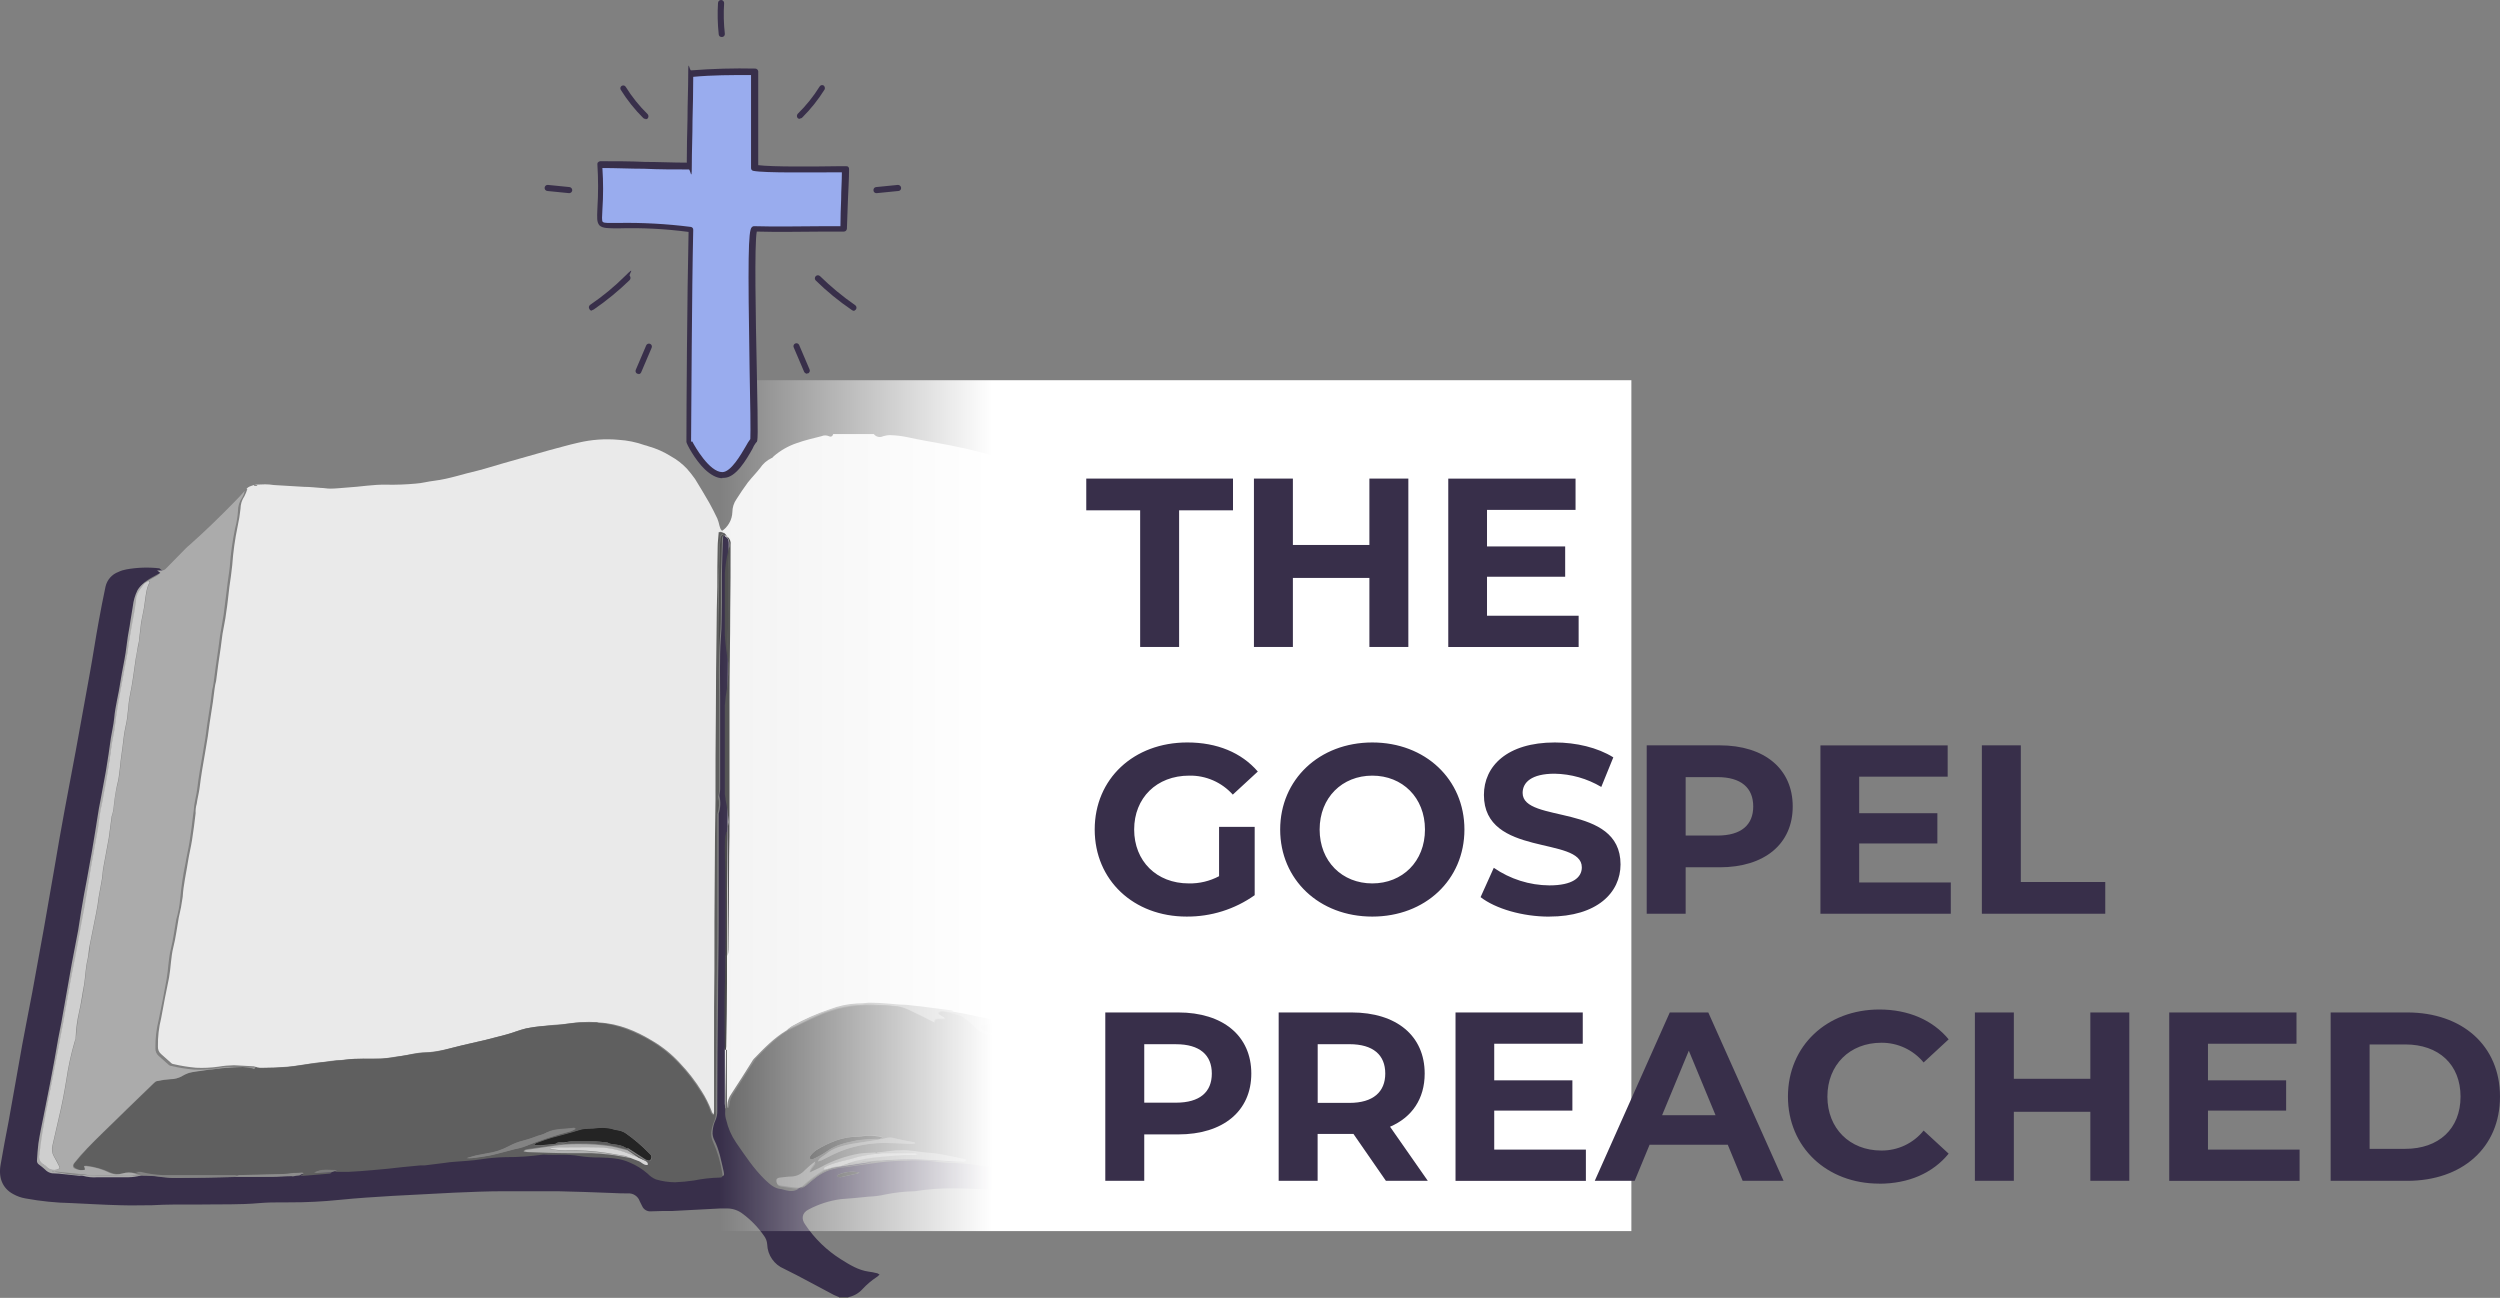 <?xml version="1.0" encoding="UTF-8"?><svg id="Layer_2" xmlns="http://www.w3.org/2000/svg" xmlns:xlink="http://www.w3.org/1999/xlink" viewBox="0 0 696.33 361.5"><rect x="0" y="0" width="696.33" height="361.5" fill="#808080" stroke="none"/><defs><style>.cls-1{fill:#5f5f5f;}.cls-2{fill:#585858;}.cls-3{fill:#7c7c7c;}.cls-4{fill:#7b7b7b;}.cls-5{fill:#838383;}.cls-6{fill:#505050;}.cls-7{fill:#7e7e7e;}.cls-8{fill:#382f4a;}.cls-9{fill:#5b5b5b;}.cls-10{fill:#9b9b9b;}.cls-11{fill:#8d8d8d;}.cls-12{fill:#d5d5d5;}.cls-13{fill:#8e8e8e;}.cls-14{fill:#929292;}.cls-15{fill:#bdbdbd;}.cls-16{fill:#909090;}.cls-17{fill:#b0b0b0;}.cls-18{fill:#373737;}.cls-19{fill:#555;}.cls-20{fill:#99acee;}.cls-21{fill:#999;}.cls-22{fill:#d6d6d6;}.cls-23{fill:#464646;}.cls-24{fill:#cfcfcf;}.cls-25{fill:#ccc;}.cls-26{fill:#ababab;}.cls-27{fill:#4b4b4b;}.cls-28{fill:#3d3d3d;}.cls-29{fill:#eaeaea;}.cls-30{fill:#242424;}.cls-31{fill:url(#linear-gradient);}.cls-32{fill:#676767;}.cls-33{fill:#5c5c5c;}.cls-34{fill:#f3f3f3;}.cls-35{fill:#a2a2a2;}</style><linearGradient id="linear-gradient" x1="164.35" y1="363.5" x2="165.35" y2="363.5" gradientTransform="translate(-41577.82 86373.26) scale(254.2 -237)" gradientUnits="userSpaceOnUse"><stop offset="0" stop-color="#fff" stop-opacity="0"/><stop offset=".3" stop-color="#fff"/><stop offset="1" stop-color="#fff"/></linearGradient></defs><g id="Layer_1-2"><path class="cls-8" d="M391.99,310.4c-.7-3.4-1.5-6.8-2.2-10.2-.5-2.6-.9-5.3-1.4-7.9l-1.5-7.8c-.4-2.1-.7-4.2-1.1-6.3-.2-1.3-.5-2.5-.7-3.8-.4-2.3-.8-4.6-1.3-6.9-.5-2.5-1-5.1-1.5-7.6-.4-2.3-.7-4.6-1.1-6.9-.4-2.2-.8-4.4-1.1-6.6-.4-2.4-.8-4.7-1.2-7.1-.5-2.9-1-5.9-1.5-8.8-.3-1.6-.5-3.2-.8-4.8-.5-3.2-1-6.4-1.6-9.6-.3-1.7-.5-3.4-.8-5.2-.3-2.2-.7-4.4-1-6.6l-.9-5.1c-.3-2-.6-3.9-.9-5.9-.3-1.9-.5-3.8-.8-5.7-.1-1-.3-1.9-.4-2.9v-1.3l-.6-4.2c-.5-3.4-.8-6.7-2-10-.4-1.3-1.35-2.36-2.6-2.9-1.49-.81-2.81-1.9-3.9-3.2-.12-.19-.22-.39-.3-.6h0c1.7,0,3.4-.2,5.1-.3h2.2c.88.14,1.75.34,2.6.6,2.9.7,4.5,2.6,5.3,5.4.18.52.31,1.06.4,1.6,1.5,8.1,3.1,16.1,4.6,24.2,1.8,9.6,3.6,19.3,5.4,28.9,1.6,8.6,3.2,17.3,4.8,25.9,1.6,8.7,3.2,17.3,4.8,26,1.9,10.2,3.8,20.5,5.7,30.7.8,4.3,1.7,8.6,2.6,12.8.5,2.2.9,4.4,1.4,6.7.02.54.09,1.07.2,1.6v4.6c-.2.2-.4.3-.5.5-.34.73-.74,1.44-1.2,2.1-1.53,1.95-3.63,3.38-6,4.1-2.8.76-5.71,1.04-8.6.8-2.3,0-4.5-.1-6.8-.1s-5.6.2-8.3.2c-3.9,0-7.9-.2-11.8-.3-5.4-.1-10.8-.3-16.2-.5h-9.5c-2.53.13-5.06-.14-7.5-.8-.42-.12-.86-.19-1.3-.2-2.9,0-5.7-.1-8.6-.2-.48.04-.95-.03-1.4-.2-1.2-.37-2.45-.54-3.7-.5-1.71-.04-3.42-.2-5.1-.5-3.2-.4-6.3-1-9.5-1.4-5-.6-10-1.1-15-1.8-6.36-.91-12.78-1.38-19.2-1.4-3.65-.05-7.3.22-10.9.8-2.75.05-5.5.35-8.2.9-1.51.35-3.05.55-4.6.6-2.6.3-5.2.5-7.8.7-3.15.42-6.2,1.4-9,2.9-1.8.9-2.1,2.6-.9,4.2,2.61,3.91,6.02,7.21,10,9.7,2.4,1.5,4.8,3,7.7,3.4.71.08,1.41.22,2.1.4.3,0,.5.2.9.4-.24.26-.51.5-.8.7-1.47.97-2.81,2.11-4,3.4-1.04,1.13-2.4,1.9-3.9,2.2h-2.6c-.5-.2-.9-.4-1.4-.6-4.6-2.4-9.2-5-13.9-7.3-2.77-1.15-4.6-3.81-4.7-6.8-.06-.87-.37-1.71-.9-2.4-1.62-2.34-3.62-4.4-5.9-6.1-1.18-.92-2.61-1.44-4.1-1.5h-2.2c-4.4.2-8.9.5-13.3.7-2,0-4,0-6,.1-1.01.08-1.97-.48-2.4-1.4-.2-.5-.5-.9-.7-1.4-.47-1.4-1.83-2.3-3.3-2.2-1.4,0-2.7,0-4.1-.1-5.2-.2-10.4-.4-15.5-.5h-14.8c-4.7,0-9.3.2-14,.4-5.7.3-11.5.6-17.2.9-4.9.3-9.8.6-14.7,1.1-4.68.48-9.39.72-14.1.7-4.7,0-5.5,0-8.2.2-5.5.5-11,.3-16.6.4h-6.9c-2.2,0-4.4.1-6.5.2-2.9,0-5.8.1-8.7,0-4.6-.1-9.1-.4-13.7-.6-4.3-.08-8.58-.52-12.8-1.3-1.19-.2-2.34-.61-3.4-1.2-3-1.6-4.2-4.6-3.5-8.3.7-4,1.4-7.9,2.2-11.9,1.3-7.1,2.5-14.2,3.8-21.4.9-4.9,1.9-9.8,2.8-14.6,1.1-5.9,2.1-11.7,3.2-17.6,1-5.7,2-11.5,3-17.2.9-5.3,1.8-10.6,2.8-15.9,1-5.5,2.1-11,3.1-16.5,1.3-7.2,2.6-14.3,3.9-21.5.9-4.9,1.6-9.7,2.5-14.6.6-3.2,1.2-6.5,1.9-9.7.43-1.89,1.78-3.43,3.6-4.1.7-.34,1.44-.57,2.2-.7,3.04-.55,6.14-.65,9.2-.3.29.25.59.48.9.7-.27.26-.58.5-.9.7-1.2.7-2.5,1.3-3.6,2.1-.78.51-1.43,1.2-1.9,2-.69,1.41-1.13,2.94-1.3,4.5-.2,1.4-.5,2.9-.7,4.3-.3,1.6-.6,3.3-.8,4.9-.2,1.2-.3,2.5-.5,3.7-.5,2.6-1.1,5.2-1.4,7.8-.5,3.5-1.5,7-1.8,10.6-.15,1.79-.45,3.56-.9,5.3-.5,3.1-.9,6.2-1.4,9.3l-1.5,8.1c-.3,1.5-.5,3-.8,4.5-.2,1.5-.5,2.9-.7,4.4l-.9,5.4c-.5,2.6-.9,5.2-1.4,7.8-.5,3-1.1,5.9-1.6,8.9-.3,1.7-.5,3.4-.8,5-.6,3.1-1.2,6.3-1.8,9.4-.7,4-1.4,7.9-2.1,11.9-.6,3-1.2,6-1.7,9.1-.8,4-1.5,8.1-2.2,12.1-.6,3-1.2,6-1.8,9.1-.5,2.6-1.1,5.3-1.5,7.9-.2,1.6-.3,3.2-.4,4.8-.01.45.22.87.6,1.1.58.38,1.11.81,1.6,1.3.52.59,1.23.98,2,1.1.38.18.79.31,1.2.4,2.2.3,4.3.9,6.6.7h.8c1,.1,2,.3,3,.3h4.2c2.7,0,5.5-.1,8.2-.1,1.5-.01,3,.05,4.5.2,1.7.1,3.4.5,5.1.5,6,0,12-.1,18.1-.3,4.8,0,9.6-.2,14.3-.3.31-.02.61-.09.9-.2.67-.05,1.34-.15,2-.3h1l7.2-.6c.21-.02.42-.09.6-.2.2,0,.5-.2.7-.2h4c2.3-.1,4.6-.3,6.9-.5,2.6-.2,5.2-.5,7.9-.8,1.7-.2,3.5-.3,5.2-.5h1.2c1.9-.2,3.7-.4,5.6-.7.8-.1,1.7-.2,2.6-.3,2.51-.03,5.02-.27,7.5-.7,2.28-.35,4.59-.55,6.9-.6,3.44-.03,6.88-.27,10.3-.7h.6c3.2.1,6.4-.2,9.6.4,1.96.24,3.93.37,5.9.4,2.8.1,5.5.2,8.1,1.4,1.81.78,3.5,1.82,5,3.1.63.71,1.42,1.26,2.3,1.6,1.74.42,3.51.69,5.3.8,1.78.04,3.56-.13,5.3-.5,2.31-.47,4.65-.74,7-.8,1,0,1.1-.2.9-1.2-.7-3-1.2-6-2.6-8.8-.41-.76-.59-1.64-.5-2.5.08-1.07.35-2.12.8-3.1.36-.82.53-1.71.5-2.6v-2.3c0-9.1.1-18.2.2-27.4,0-7.7.2-15.3.2-23v-30.1c.51-1.58.58-3.28.2-4.9h0c0-.6.2-1.3.2-1.9v-24.8c0-5.8-.2-11.5.2-17.3.3-3.3.2-6.6.3-9.9v-7.7c0-3.3.2-6.7.3-10,0-.6,0-1.1.8-1.4.21.26.44.49.7.7.8.8.5,1.8.5,2.7-.18.55-.31,1.12-.4,1.7-.41,1.84-.68,3.72-.8,5.6-.1,5.7,0,11.4,0,17.2s.2,2.8.4,4.2c.1,1.1.4,2.3.6,3.4v3.2c0,1.3-.2,2.6-.3,3.9-.3,1.55-.5,3.12-.6,4.7v24.5c-.03.61.03,1.22.2,1.8.3,2.1,1,4.1.8,6.2-.01.87-.08,1.74-.2,2.6v.2c-.28,1.45-.41,2.92-.4,4.4,0,4.4.2,8.7.2,13.1,0,8.6.1,17.1-.2,25.7-.2,5.8,0,11.6,0,17.5s-.2,11.5-.2,17.3.2,1.5.3,2.3c.5,2.22,1.42,4.32,2.7,6.2,2.3,3.76,5.01,7.25,8.1,10.4,1.3,1.2,2.6,2.4,4.4,2.6h.1c1.6.4,3.1,1,4.7,0,.2-.1.5,0,.8-.2.32-.09.62-.23.9-.4,1.13-1.05,2.33-2.02,3.6-2.9,1.06-.79,2.24-1.4,3.5-1.8,1.41-.37,2.85-.64,4.3-.8,3.1-.5,6.2-1,9.4-1.3,2.45-.32,4.93-.48,7.4-.5,2.63-.13,5.28-.07,7.9.2,1.8.3,3.6.2,5.4.4,2.1.2,4.2.2,6.4.6,2.4.4,4.9.5,7.3,1,2.8.6,5.6.9,8.3,1.3,3,.5,5.9,1,8.8,1.5,1.5.3,3,.6,4.5.8,2,.2,4,.3,6,.3,1.79.06,3.57.32,5.3.8,1,.2,2.1.4,3.1.5h1.1c1.9.2,3.8.5,5.7.6,1.54-.02,3.08.12,4.6.4,1.89.43,3.87.18,5.6-.7,1.25-.58,2.63-.82,4-.7h6.3c1.57-.04,3.13.24,4.6.8,1.23.51,2.58.68,3.9.5,1.54-.25,3.11-.15,4.6.3,1.14.36,2.31.63,3.5.8,3.9.2,7.9.2,11.8.3h3.6c4.1,0,8.2-.2,12.3-.3,1.18-.06,2.35-.23,3.5-.5.21-.02.42-.09.6-.2,1-.6,1.9-1.3,2.9-1.9.39-.28.61-.73.6-1.2.3-2.9.2-5.83-.3-8.7-.5-2.9-1-5.7-1.6-8.6-.08-.43-.25-.84-.5-1.2h0l-.5.4h0ZM233.09,327.4c.32.44.9.61,1.4.4,1.4-.3,2.7-.6,4.1-.9.29-.04.56-.14.8-.3-2.13-.48-4.36-.2-6.3.8Z"/><path class="cls-34" d="M232.59,120.9h10.8c.61.8,1.7,1.05,2.6.6.65-.2,1.32-.31,2-.3,1.65.05,3.29.25,4.9.6,3.1.7,6.3,1.2,9.4,1.8,1.8.3,3.6.7,5.4,1.1.51.05,1.01.15,1.5.3,2.7.7,5.4,1.3,8.1,2,2.5.6,4.9,1.2,7.3,1.8,1.2.3,2.3.6,3.5.8,1.1.2,2.1.4,3.2.5,1.25.23,2.52.37,3.8.4,1.3,0,1.1.2,1.4.7.66-.17,1.33-.31,2-.4,1.7.1,3.5.4,5.2.6.4,0,.9.1,1.3.1,3.32.14,6.62.47,9.9,1,.83.15,1.66.25,2.5.3.7.1,1.3.3,2.2.5,1.08-.42,2.27-.49,3.4-.2,1.69.25,3.41.25,5.1,0,.4-.02.81.02,1.2.1-.2,0-.5.2-.7.2.77.29,1.58.49,2.4.6.1,0,.2-.2.4-.3.6.3,1.2.7,1.8,1,.2.8.6,1.4,1.5,1.3.4.3.7.6,1.1.9l3.3,3.6c2.3,2.4,4.7,4.8,7,7.3,1.6,1.7,3.2,3.5,4.8,5.3.5.6,1.1,1.2,1.6,1.8,1.1,1.2,2.3,2.4,3.4,3.6,1.21,1.54,2.75,2.81,4.5,3.7v.2h0c-.34.02-.67-.02-1-.1,1.1,1.84,2.74,3.31,4.7,4.2,1.4.7,2.7,1.5,3,3.2,0,.5.5,1,.6,1.5l1.8,11.4c.1.7.4,1.3.5,1.9.1,1,.3,1.9.4,2.9.3,1.9.5,3.8.8,5.7.3,2,.6,3.9.9,5.9l.9,5.1c.4,2.2.7,4.4,1,6.6.3,1.7.5,3.4.8,5.2.5,3.2,1,6.4,1.6,9.6.3,1.6.5,3.2.8,4.8.5,2.9,1,5.9,1.5,8.8.4,2.4.8,4.7,1.2,7.1.4,2.2.8,4.4,1.1,6.6.4,2.3.7,4.6,1.1,6.9.5,2.5,1,5.1,1.5,7.6.4,2.3.8,4.6,1.3,6.9.2,1.3.5,2.5.7,3.8.4,2.1.7,4.2,1.1,6.3l1.5,7.8c.5,2.6.9,5.3,1.4,7.9.7,3.4,1.5,6.8,2.2,10.2v.5c.7,3.9,1.4,7.7,2,11.6.1,1.36.1,2.74,0,4.1,0,1.4-.2.4-.2.6.04.8-.45,1.53-1.2,1.8-.62.37-1.22.77-1.8,1.2-.36.37-.9.52-1.4.4-1.2-.2-2.4-.4-3.6-.7-.51-.1-.98-.3-1.4-.6-.8-.7-1.4-1.5-2.1-2.2l-4.5-4.8c-.42-1.09-1.11-2.05-2-2.8-2.4-2.6-4.9-5.1-7.3-7.6-1.3-1.3-2.4-2.7-3.7-4.1-1.5-1.7-3-3.3-4.4-5-.6-.6-1.1-1.3-1.7-1.9l-1.8-1.8c-1.3-1.6-2.6-3.3-3.9-4.9-.4-.45-.87-.82-1.4-1.1-2.81-.92-5.74-1.39-8.7-1.4-3,0-3.7.2-5.5.3h-4.9c-.77.03-1.55-.03-2.3-.2-2.72-.62-5.51-.89-8.3-.8h-4.9c-1.7,0-3.3-.2-5-.3-.91,0-1.81-.1-2.7-.3-2.8-.7-5.6-.5-8.4-.9-.94-.08-1.87-.22-2.8-.4-2.1-.5-4.2-1.1-6.3-1.6s-4.3-.7-6.4-1.1c-2.4-.5-4.8-1.1-7.2-1.6-3-.7-6.1-1.3-9.1-2-1.2-.3-2.5-.5-3.8-.7-.2,0-.4-.2-.6-.2-2.1-.3-4.1-.6-6.2-.8-1.4-.2-2.9-.4-4.3-.5-1.3-.1-2.6-.2-3.8-.3-2.6-.2-5.2-.4-7.8-.5-1.4,0-2.7.2-4.1.2-2.57.13-5.1.67-7.5,1.6-3.6,1.22-7.08,2.76-10.4,4.6-.45.31-.89.64-1.3,1-3.5,2.1-6.3,5-9.1,7.9-.2.21-.37.44-.5.7-1.9,3-3.8,6.1-5.8,9.1-.66.91-1.04,1.98-1.1,3.1,0,1.2-.2.6-.3.9h-.3c0-.4-.1-.9-.1-1.3v-14.9c0-.6.1-1.2.1-1.8,0-5.6.1-11.1.2-16.7v-7.7c0-.6.2-1.2.2-1.8,0-8.7.1-17.5.2-26.2,0-3.6.1-7.3.1-10.9v-32c0-8.4.1-16.9.2-25.3,0-6.2,0-12.3.1-18.5,0-.9,0-1.6-.9-2.1-.2-.24-.37-.51-.5-.8v-.2c-.26-.15-.52-.29-.8-.4,1.93-1.18,3.13-3.24,3.2-5.5.01-1.25.39-2.47,1.1-3.5,1-1.6,2.1-3.2,3.2-4.7,1.1-1.4,2.3-2.6,3.4-4,.79-1.21,1.9-2.18,3.2-2.8.2,0,.4-.3.6-.5,1.9-1.65,4.11-2.9,6.5-3.7,2.2-.8,4.5-1.3,6.8-1.9.67-.3,1.43-.3,2.1,0,.6.3,1,0,1.2-.6h.5Z"/><path class="cls-29" d="M68.59,136.3c.5-.8,1.3-.9,2.1-1.2.19.28.57.35.84.16.06-.04.12-.1.16-.16-.27.02-.54-.02-.8-.1,1,0,2-.1,3-.1.8,0,1.61.08,2.4.2,2.8.2,5.6.3,8.4.5,1.6,0,3.2.2,4.7.3.8,0,1.7.2,2.6.2,1.5,0,3.1-.2,4.6-.3,3.7-.2,7.4-.9,11.1-.8,2.7.05,5.41-.05,8.1-.3,1.7-.1,3.4-.6,5.2-.8,4.1-.5,8-1.9,12-2.8,2.4-.6,4.8-1.4,7.3-2.1,4.2-1.2,8.5-2.4,12.7-3.6,2.7-.7,5.4-1.5,8.1-2.1,3.67-.87,7.45-1.14,11.2-.8,2.49.15,4.95.66,7.3,1.5.34.07.68.17,1,.3,2.22.62,4.35,1.57,6.3,2.8,1.63.9,3.11,2.05,4.4,3.4.82.92,1.59,1.89,2.3,2.9,1.4,2.2,2.7,4.5,4,6.7.8,1.4,1.5,2.9,2.2,4.3.26.65.46,1.32.6,2,.2.6.3,1.3,1,1.6.26.15.52.29.8.4-.57-.06-1.14-.16-1.7-.3l-.3,4.2c0,3.7,0,7.4-.1,11.1,0,4.1-.1,8.1-.2,12.2,0,7.8-.1,15.5-.2,23.2,0,8.1,0,16.1-.1,24.1,0,6.6-.1,13.1-.2,19.6,0,9.2,0,18.4-.1,27.6,0,6.8-.1,13.6-.1,20.4v19c.01.34-.02.67-.1,1-.46-.2-.79-.61-.9-1.1-.72-1.89-1.62-3.69-2.7-5.4-1.78-2.87-3.86-5.56-6.2-8-2.16-2.35-4.66-4.37-7.4-6-4.6-2.8-9.5-4.9-15-5.2-.21.02-.41-.02-.6-.1-1.5-.1-3-.1-4.5,0-1.8.1-3.5.4-5.3.6-1.6.1-3.1.2-4.7.4-1.7.2-3.4.4-5.1.7-1.9.4-3.7,1.2-5.5,1.7-1.9.5-3.9,1-5.8,1.5-2.2.5-4.3,1-6.5,1.5-3.4.8-6.8,1.9-10.4,2-2.3,0-4.5.7-6.7,1-1.8.2-3.5.6-5.3.7-3.4.2-6.8-.1-10.1.3-.8.12-1.6.18-2.4.2-1.3.1-2.7.3-4.1.5-1.1.1-2.1.2-3.2.4-2.2.3-4.3.7-6.4.9-2.4.2-4.9.3-7.3.3s-1-.1-1.5-.2c-.3,0-.6-.2-.8-.2-1.8-.1-3.7-.2-5.5-.3-1.44.03-2.88.16-4.3.4-2.09.3-4.2.4-6.3.3-2.09-.19-4.16-.52-6.2-1-.31-.03-.59-.17-.8-.4l-2.7-2.4c-.62-.52-.95-1.3-.9-2.1-.05-2.66.25-5.32.9-7.9.7-3.8,1.4-7.6,2.2-11.3.5-2.8.5-5.7,1.2-8.5.7-2.7,1-5.5,1.5-8.2.47-1.91.84-3.85,1.1-5.8.2-3.4,1-6.7,1.5-10,.3-1.9.8-3.9,1.1-5.8.4-2.5.7-5,1-7.5-.05-.88.05-1.76.3-2.6.2-1.5.6-2.9.8-4.4.4-3.4,1-6.8,1.6-10.2.2-1.4.5-2.8.7-4.2.2-1.2.3-2.5.5-3.7.3-1.9.6-3.9.9-5.8.2-1.3.3-2.6.5-3.9.09-.68.22-1.34.4-2,.2-1.5.4-3.1.6-4.6.2-1.6.5-3.2.7-4.8.2-1.3.3-2.6.5-3.8.3-1.9.8-3.9,1-5.8.4-2.4.6-4.8.9-7.2.3-2,.6-4.1.8-6.1.25-3.63.76-7.24,1.5-10.8.36-1.62.63-3.25.8-4.9.01-1.25.39-2.47,1.1-3.5.33-.64.59-1.31.8-2h-.3v.1Z"/><path class="cls-28" d="M244.99,317.3c-2.11-.02-4.21.12-6.3.4-3,.6-5.9,1.2-8.5,3.1-1.2.82-2.47,1.52-3.8,2.1-.26.1-.54.1-.8,0-.1-.2-.2-.6,0-.8.46-.66,1.04-1.24,1.7-1.7,1.74-1.08,3.58-1.98,5.5-2.7,1.99-.72,4.09-1.09,6.2-1.1.64-.02,1.27-.08,1.9-.2,1.64-.16,3.3-.03,4.9.4-.4.3-.6.4-.9.6h.1v-.1Z"/><path class="cls-30" d="M174.79,319.9h-.2c-1.4-1-3.1-1.1-4.7-1.3h0c-.3-.1-.6-.4-.9-.4-1.3-.1-2.6-.3-3.9-.3h-5.8c-.51.02-1.01.08-1.5.2h0c-1.1.1-2.2-.2-3.1.5-1.4.1-2.8.3-4.2.4h-1.6c.01-.11-.02-.22-.1-.3.23-.22.5-.39.8-.5,1.4-.5,2.7-1,4.1-1.4,2.5-.7,5.1-1.3,7.5-2.1,1.8-.6,3.6-.3,5.3-.6,1.58-.23,3.2-.06,4.7.5.4.1.8.1,1.1.2.64.13,1.24.36,1.8.7,2.41,1.68,4.65,3.59,6.7,5.7l.3.3c.43.39.47,1.05.1,1.5-.4.5-.8.1-1.3,0l-5.1-3.3h0v.2h0Z"/><path class="cls-1" d="M71.19,297.3c.5,0,1,.2,1.5.2,2.4,0,4.9-.1,7.3-.3,2.2-.2,4.3-.6,6.4-.9,1.1-.1,2.1-.2,3.2-.4,1.3-.1,2.7-.3,4.1-.5.8-.02,1.6-.08,2.4-.2,3.4-.5,6.8-.2,10.1-.3,1.78-.13,3.55-.37,5.3-.7,2.2-.3,4.4-.9,6.7-1,3.6,0,7-1.2,10.4-2,2.2-.5,4.3-1,6.5-1.5,1.9-.5,3.9-1,5.8-1.5s3.6-1.2,5.5-1.7c1.68-.39,3.38-.62,5.1-.7,1.6-.2,3.1-.2,4.7-.4,1.8-.2,3.5-.5,5.3-.6h4.5c.21-.02.41.02.6.1,5.5.4,10.3,2.5,15,5.2,2.72,1.66,5.21,3.68,7.4,6,2.34,2.44,4.42,5.13,6.2,8,1.16,1.66,2.06,3.48,2.7,5.4.08.5.42.92.9,1.1,0-.4.1-.7.1-1v-19c0-6.8,0-13.6.1-20.4,0-9.2,0-18.4.1-27.6,0-6.6.1-13.1.2-19.6,0-8.1,0-16.1.1-24.1,0-7.8.1-15.5.2-23.2,0-4.1.1-8.1.2-12.2,0-3.7,0-7.4.1-11.1,0-1.4.2-2.7.3-4.2.57.05,1.14.15,1.7.3v.2c-1.1.1-1.2.1-1.3,1.2s-.2,2.3-.2,3.4c-.1,3.3-.2,6.7-.2,10,0,4.7-.2,9.3-.2,14v44.7h0c0,.4-.2.9-.2,1.4v33.7c0,7.7-.2,15.3-.2,23s-.2,18.2-.2,27.4v2.3c.04.89-.13,1.78-.5,2.6-.42.99-.69,2.03-.8,3.1-.03.86.14,1.72.5,2.5,1.26,2.8,2.13,5.76,2.6,8.8.2,1,0,1.2-.9,1.2-2.35.06-4.69.33-7,.8-1.76.26-3.53.43-5.3.5-1.8-.02-3.58-.29-5.3-.8-.87-.37-1.65-.91-2.3-1.6-1.49-1.3-3.18-2.34-5-3.1-2.6-1.2-5.4-1.3-8.1-1.4-1.97.02-3.95-.11-5.9-.4-3.2-.6-6.4-.2-9.6-.4h-.6c-3.41.48-6.85.72-10.3.7-2.31.05-4.62.25-6.9.6-2.5.4-5,.5-7.5.7-.87.06-1.74.16-2.6.3l-5.6.7h-1.2c-1.7.2-3.5.3-5.2.5-2.6.3-5.2.6-7.9.8-2.3.2-4.6.4-6.9.5h-4c.3-.1.7-.3,1-.4-2.2,0-4.5-.5-6.5.7h4.8c-.2,0-.4.2-.6.2l-7.2.6h-1c.3-.2.6-.3.9-.5v-.3c-.83-.02-1.67.02-2.5.1-1,0-1.9.3-2.9.3l-12.3.3c-.38.05-.75.15-1.1.3h-20.2c-2.06-.05-4.11-.36-6.1-.9-.5-.05-1-.05-1.5,0-1.22-.3-2.48-.3-3.7,0-1.12.33-2.33.26-3.4-.2-2.09-.98-4.31-1.62-6.6-1.9h-.6c.1.4.2.7.3,1-.85.34-1.81.27-2.6-.2-.9-.4-1-1-.4-1.7,1.2-1.4,2.4-2.8,3.6-4.1,1.5-1.5,3-3.1,4.5-4.5,4.6-4.5,9.3-9,13.9-13.5.3-.32.68-.56,1.1-.7,1.22-.27,2.45-.44,3.7-.5,1.09,0,2.15-.27,3.1-.8.68-.43,1.42-.77,2.2-1,1.2-.3,2.4-.4,3.7-.6,1.1-.1,2.1-.2,3.2-.4,2.15-.32,4.32-.48,6.5-.5h4.8v.1ZM157.79,318.1h8.1c1.29.43,2.65.57,4,.4h0c1.6.4,3.1.9,4.7,1.3h.2c0,.2.2.3.3.5-1.7-.4-3.3-.9-5-1.2-2.94-.45-5.92-.65-8.9-.6-2.38,0-4.75.16-7.1.5-2.5.4-5,.7-7.5,1.1-.2,0-.3.2-.8.4.4.09.8.16,1.2.2l11.4.3h6.4c1.68-.02,3.35.12,5,.4,1.9.2,3.7.6,5.5.9.9.3,1.8.7,2.6,1s1.4,1.2,2.5,1.1c.2-.8-.5-.9-.8-1.3h.4c.4.1.9.6,1.3,0,.37-.45.33-1.11-.1-1.5,0-.1-.2-.2-.3-.3-2.02-2.14-4.27-4.05-6.7-5.7-.56-.34-1.16-.57-1.8-.7-.4-.1-.8-.1-1.1-.2-1.52-.47-3.12-.64-4.7-.5-1.8.3-3.6,0-5.3.6-2.5.8-5,1.4-7.5,2.1-1.4.4-2.8.9-4.1,1.4-.3,0-.5.3-.8.5-.01.11.02.22.1.3h1.6c1.4-.1,2.8-.3,4.2-.4,1.06.09,2.12-.08,3.1-.5h0l-.1-.1ZM160.39,314.4c-.4-.2-.4-.3-.5-.3-2.6.4-5.2.1-7.6,1.3-.72.48-1.54.79-2.4.9-1.27.52-2.57.96-3.9,1.3-1.54.36-3.02.93-4.4,1.7-1.85.96-3.84,1.6-5.9,1.9-1.1.2-2.1.4-3.1.6-.8.2-1.7.5-2.5.7.49.1,1.01.1,1.5,0,1.61-.14,3.22-.37,4.8-.7,2.4-.5,4.7-1.2,7.1-1.8.81-.15,1.61-.35,2.4-.6,4.29-1.76,8.71-3.24,13.2-4.4.49-.19.95-.43,1.4-.7h-.1v.1Z"/><path class="cls-32" d="M391.99,310.4c.1.4.4.8.5,1.2.5,2.9,1,5.7,1.6,8.6.5,2.87.6,5.8.3,8.7.01.47-.21.92-.6,1.2-1,.6-1.9,1.3-2.9,1.9-.18.11-.39.18-.6.2-1.15.26-2.32.42-3.5.5l-12.3.3h-3.6c-3.9,0-7.9-.1-11.8-.3-1.19-.12-2.37-.39-3.5-.8-1.49-.45-3.06-.55-4.6-.3-1.32.23-2.68.06-3.9-.5-1.47-.56-3.03-.84-4.6-.8h-6.3c-1.37-.07-2.74.17-4,.7-1.74.83-3.71,1.08-5.6.7-1.5-.3-3.1-.2-4.6-.4l-5.7-.6h-1.1c-1-.1-2.1-.3-3.1-.5-1.72-.51-3.5-.78-5.3-.8-2,0-4-.1-6-.3-1.52-.17-3.02-.44-4.5-.8-2.9-.5-5.9-1-8.8-1.5-2.8-.5-5.6-.8-8.3-1.3-2.4-.5-4.9-.6-7.3-1-2.1-.4-4.2-.4-6.4-.6-1.81.02-3.61-.12-5.4-.4-2.62-.32-5.27-.38-7.9-.2-2.47.02-4.95.18-7.4.5-3.1.4-6.3.9-9.4,1.3-1.46.12-2.9.39-4.3.8-1.23.46-2.41,1.06-3.5,1.8-1.2.9-2.4,2-3.6,2.9-.27.19-.58.33-.9.4-.28-.03-.57.04-.8.2-1.6,1-3.1.4-4.7,0h-.1c-1.9-.2-3.1-1.4-4.4-2.6-3.2-3.1-5.6-6.8-8.1-10.4-1.28-1.88-2.2-3.98-2.7-6.2-.25-.74-.35-1.52-.3-2.3,0-5.8.2-11.5.2-17.3h.3v14.9c-.02.44.02.87.1,1.3h.3c.14-.28.25-.59.3-.9.08-1.11.46-2.19,1.1-3.1,1.9-3,3.8-6.1,5.8-9.1.2-.2.3-.5.5-.7,2.8-2.9,5.6-5.8,9.1-7.9.25-.06.49-.16.7-.3,2.4-1.2,4.8-2.4,7.3-3.5,4.82-2.22,10.1-3.28,15.4-3.1,2.17-.05,4.34.05,6.5.3,1.29.13,2.55.51,3.7,1.1,2.4,1.1,4.7,2.3,7.1,3.5,0-.9.6-1,1.3-1h1.5v-.3c-.3-.2-.7-.4-1-.6s-.8-.4-.6-.8c.26-.27.63-.41,1-.4.47.02.94.09,1.4.2.9.2,1.8.5,2.7.7.52.14,1.03.34,1.5.6,1.26.92,2.47,1.92,3.6,3,1.5,1.7,3.5,2,5.6,2.1v-.2c-.64-.09-1.28-.22-1.9-.4-.69-.21-1.34-.55-1.9-1-.6-.5-.4-1,.4-1.2.5-.1,1.1-.2,1.6-.3,1.24-.51,2.65-.39,3.8.3.65.43,1.36.77,2.1,1,1.17.41,2.04,1.39,2.3,2.6.17.76.69,1.39,1.4,1.7,1.1.6,2.3,1.2,3.4,1.7.51.2,1.09.2,1.6,0,1-.3,2-.9,3-1.3-.2-.8-.9-.9-1.6-1.1-.6-.2-1.4.1-1.7-.3.5-.6.8-1.1,1.2-1.6.3-.4.7-.3,1.2-.3,2.65.45,5.13,1.59,7.2,3.3,1.8,1.3,3.2,3.1,5.1,4.3.2.1.4.4.5.5,1,1.2,1.9,2.5,2.9,3.7.44.63,1.02,1.14,1.7,1.5.8.5,1.6.9,2.4,1.5,1.29.89,2.84,1.32,4.4,1.2,1.6,0,1,0,1.2-.8-1.01-.88-2.07-1.68-3.2-2.4-1.1-.7-2.4-1.2-3.7-1.9.7-.4,1.3-.8,1.9-1.1-1.3-1.9-2.5-3.7-3.8-5.5-.29-.31-.68-.52-1.1-.6-.39-.15-.79-.25-1.2-.3-.35-.06-.58-.4-.51-.74,0-.02,0-.04.01-.06.2,0,.4-.2.6-.1,1.6.2,3.3.5,4.9.8,1.02.23,1.89.88,2.4,1.8.41.49.84.96,1.3,1.4.3.4.6.7.9,1.1,1.5,2.1,3,4.1,4.6,6.2,1,1.2,2,2.4,3.1,3.6.79,1.02,1.93,1.7,3.2,1.9,1.66.16,3.24.74,4.6,1.7.22.1.48.1.7,0,.2-.21.28-.52.2-.8-.28-.51-.61-.98-1-1.4-.4-.4-.8-.7-1.2-1.1l-3.9-3.6c-.26-.18-.46-.42-.6-.7.4-.8.7-1.3,1-1.9h3.7c.5,0,1-.2,1.5-.2v-.5c-.87-.05-1.74-.15-2.6-.3-1.6-.2-3.3-.5-4.9-.8-.3,0-.6-.4-.9-.6.3-.3.5-.8.8-.9.58-.19,1.2-.22,1.8-.1,1,0,1.9.3,2.9.3h3.6c.82-.03,1.63.22,2.3.7,1,.79,2.07,1.49,3.2,2.1.69.37,1.43.64,2.2.8.7.2,1.5.2,2.3.4,1.69.3,3.41.3,5.1,0,.8-.1.9-.3.9-1.1s0-1.1,1.1-1.2c2.32.04,4.61.45,6.8,1.2.27.05.52.19.7.4.3.4.8.7,1,1.1.4.7.2,1.2-.6,1.4-.96.17-1.95.13-2.9-.1-1.15-.3-2.32-.5-3.5-.6-1,0-2,.3-2.9.2-1.88,0-3.76.2-5.6.6-.51-.04-.98.3-1.1.8-.18.53-.03,1.13.4,1.5.31.21.65.37,1,.5,1.36.38,2.6,1.1,3.6,2.1,1,1,1.7,1.5,2.5,2.2,1.3,1,2.6,1.9,3.8,3,.6.5.9,1.5,1.6,2,1.5,1.2,3,2.2,4.5,3.3.28.2.58.37.9.5.62.17,1.26.23,1.9.2.3,0,.6-.5.9-.8.22-.21.5-.35.8-.4.6-.1,1.3-.2,1.9-.3.36-.1.7-.27,1-.5-.21-.12-.41-.25-.6-.4-1.79-1.39-3.41-3.01-4.8-4.8-.5-.6-1.1-1.2-1.6-1.8-.2-.16-.24-.46-.08-.66.05-.06.11-.11.18-.14.54-.25,1.16-.25,1.7,0,.6.3,1.1.6,1.7.9,3.14,1.27,5.92,3.3,8.1,5.9,1.22,3.31,3.7,6.01,6.9,7.5-.2.2-.4.6-.7.6-.91.25-1.86.35-2.8.3-2.4-.3-4.8-.8-7.2-1.2-.33-.05-.64-.19-.9-.4-.31-.18-.41-.58-.23-.89.09-.16.25-.27.43-.31.4-.1.8-.1,1.1-.2.7-.1,1.2-.5,1.1-1-.1-.6-.7-.5-1.1-.5-1.8,0-3.61.1-5.4.3-.67.13-1.31.37-1.9.7.9.9,1.5,1.6,2.2,2.2,1.03.81,1.57,2.1,1.4,3.4-1.1.6-2.6-.2-3.7.9.23.34.59.56,1,.6h2c1.41.03,2.81.17,4.2.4,1.66.3,3.2,1.03,4.5,2.1,1.15.86,2.58,1.25,4,1.1l6.9-.3c1.59.04,3.17.27,4.7.7,1.17.2,2.37,0,3.4-.6.77-.44,1.51-.94,2.2-1.5.5-.3.9-.7.8-1.3v-1.2c0-1.4.1-2.7,0-4.1-.6-3.9-1.3-7.8-2-11.6v-.5h0v-.2h-.1ZM242.39,323.5c.8,0,1.6-.2,2.4-.2,2.7-.1,5.4-.3,8.1-.3s5.9.1,8.8.3c1,0,2,.2,3.1.2s2.5.1,3.7.1.3-.1.4-.2c0-.1.1-.2.2-.3-.2,0-.4-.2-.6-.2-2.3-.5-4.6-1-6.9-1.4-1.3-.2-2.5-.3-3.8-.4-2.4-.2-4.7-.8-7.1-.6h-1.1c-1.7.2-3.5.4-5.2.6-.1,0-.2.1-.4.2-1.5.1-3,.1-4.5.3-3.8.62-7.45,1.9-10.8,3.8-1,.56-2.04,1.06-3.1,1.5.2-1.4,1.4-2,1.6-3.1-1,.8-2,1.6-2.9,2.4-.94,1.08-2.27,1.73-3.7,1.8-1.11-.02-2.21.08-3.3.3-.35.04-.68.22-.9.5-.09.41-.02.84.2,1.2.1.2.6.4.9.5,1.6.2,3.1.5,4.7.6.54-.01,1.06-.19,1.5-.5,1.82-1.73,3.83-3.24,6-4.5l2.8-.8c.6,0,1.2-.2,1.8-.2h0c1.8-.3,3.6-.5,5.4-.8h0c.9-.2,1.9-.3,2.8-.5h0v-.3h-.1ZM244.99,317.3c-.2,0-.4.2-.6.2-2.4.4-4.7.7-7.1,1.1-2.6.5-5.2,1.1-7.3,2.9-.5.4-1.1.7-1.6,1.1-.2.1-.3.4-.6.9.34-.06.68-.16,1-.3l3-1.5c2.53-1.26,5.22-2.16,8-2.7,2.82-.6,5.72-.8,8.6-.6,1.9,0,3.8.2,5.6.2s.6-.1.9-.2c-.15-.18-.37-.28-.6-.3-1.6-.3-3.3-.6-4.9-1-.98-.3-2.02-.3-3,0-.46.12-.93.19-1.4.2.2-.2.5-.3.9-.6-1.59-.48-3.26-.61-4.9-.4-.6,0-1.3.2-1.9.2-2.11.07-4.2.44-6.2,1.1-1.92.72-3.76,1.62-5.5,2.7-.66.46-1.24,1.04-1.7,1.7-.1.26-.1.54,0,.8,0,.1.6.1.8,0,1.32-.6,2.59-1.3,3.8-2.1,2.5-1.9,5.5-2.5,8.5-3.1,2.09-.29,4.19-.42,6.3-.4h-.1v.1ZM297.39,305.4c1.59,1,3.55,1.19,5.3.5-1.72-.5-3.52-.67-5.3-.5ZM322.79,315.6c1.5.8,3.2.4,4.8.4s.5-.2.8-.3c-1.82-.54-3.76-.57-5.6-.1h0ZM284.19,307.9c-1.69-.65-3.52-.83-5.3-.5,1.7.6,3.52.77,5.3.5Z"/><path class="cls-9" d="M236.29,361.3v.2h-2.6v-.2h2.6Z"/><path class="cls-2" d="M405.39,325h.2v1.5c-.02-.54-.09-1.07-.2-1.6h0v.1Z"/><path class="cls-13" d="M326.69,299.3c-.3.6-.6,1.2-1,1.9.22.21.42.45.6.7l3.9,3.6c.42.34.82.71,1.2,1.1.42.4.76.87,1,1.4.08.28,0,.59-.2.8-.22.1-.48.1-.7,0-1.37-.94-2.95-1.53-4.6-1.7-1.28-.18-2.43-.86-3.2-1.9-1-1.2-2.1-2.4-3.1-3.6-1.6-2-3-4.1-4.6-6.2-.3-.4-.6-.7-.9-1.1-.4-.5-.9-.9-1.3-1.4-.53-.9-1.39-1.54-2.4-1.8-1.6-.3-3.3-.5-4.9-.8-.21-.02-.41.02-.6.1-.1.34.1.69.44.79.02,0,.04,0,.06.01.4.1.9.2,1.2.3.4.2.9.3,1.1.6,1.3,1.8,2.5,3.6,3.8,5.5-.6.4-1.2.7-1.9,1.1,1.3.7,2.6,1.2,3.7,1.9s2.1,1.6,3.2,2.4c-.2.8-.7.8-1.2.8-1.56.12-3.11-.31-4.4-1.2-.8-.6-1.6-.9-2.4-1.5-.61-.45-1.18-.95-1.7-1.5-1-1.2-1.9-2.5-2.9-3.7-.2-.2-.3-.4-.5-.5-1.9-1.2-3.3-3-5.1-4.3-2.07-1.71-4.55-2.85-7.2-3.3-.4,0-.9-.1-1.2.3-.4.5-.8,1-1.2,1.6.3.4,1.1.1,1.7.3s1.3.3,1.6,1.1c-.96.52-1.97.95-3,1.3-.52.15-1.08.15-1.6,0-1.16-.51-2.3-1.07-3.4-1.7-.67-.36-1.17-.97-1.4-1.7-.23-1.22-1.11-2.22-2.3-2.6-.72-.29-1.42-.63-2.1-1-1.15-.69-2.56-.81-3.8-.3-.5.1-1.1.2-1.6.3-.7.2-.9.8-.4,1.2.56.45,1.21.79,1.9,1,.62.19,1.26.32,1.9.4v.2c-2.1-.1-4-.4-5.6-2.1-1.08-1.13-2.29-2.14-3.6-3-.45-.3-.96-.51-1.5-.6-.89-.28-1.79-.51-2.7-.7h1.8c1.3.2,2.5.5,3.8.7,3,.6,6.1,1.3,9.1,2,2.4.5,4.8,1.1,7.2,1.6,2.1.4,4.3.7,6.4,1.1,2.1.5,4.2,1.1,6.3,1.6.9.2,1.9.2,2.8.4,2.8.4,5.6.2,8.4.9.89.2,1.79.3,2.7.3,1.7.1,3.3.3,5,.3h4.9c2.79-.03,5.57.24,8.3.8.76.12,1.53.18,2.3.2h4.9c1.8,0,3.7-.3,5.5-.3,2.96,0,5.89.48,8.7,1.4.55.24,1.03.62,1.4,1.1,1.3,1.6,2.6,3.2,3.9,4.9v.3c-.22-.15-.45-.29-.7-.4-2.19-.75-4.48-1.16-6.8-1.2-1.1,0-1.1.1-1.1,1.2s-.1,1-.9,1.1c-1.68.4-3.42.4-5.1,0-.8-.2-1.5-.2-2.3-.4-.76-.18-1.5-.45-2.2-.8-1.13-.61-2.2-1.31-3.2-2.1-.67-.48-1.48-.73-2.3-.7h-3.6c-.97-.05-1.94-.15-2.9-.3-.6-.02-1.2.02-1.8.1-.3.1-.5.6-.8.9.3.2.5.6.9.6,1.6.3,3.3.5,4.9.8.87.05,1.74.15,2.6.3v.5h-3.7c-.5,0-1,.2-1.5.2h0v.4h0Z"/><path class="cls-13" d="M357.09,299.3v-.3l1.8,1.8c.6.6,1.1,1.3,1.7,1.9,1.5,1.7,3,3.3,4.4,5,1.2,1.4,2.4,2.8,3.7,4.1,2.4,2.5,4.9,5,7.3,7.6.91.73,1.61,1.7,2,2.8h0c-.8-.6-1.6-1.2-2.4-1.9-.6-.6-1.5-1.2-1.8-2-.65-1.34-1.61-2.51-2.8-3.4-2.18-2.6-4.96-4.63-8.1-5.9-.59-.26-1.15-.56-1.7-.9-.53-.3-1.17-.3-1.7,0-.4.2-.5.5-.1.8.5.6,1.1,1.1,1.6,1.8,1.45,1.75,3.05,3.35,4.8,4.8.19.15.39.28.6.4-.5.2-.7.4-1,.5-.6.1-1.3.2-1.9.3-.3,0-.5.2-.8.4s-.6.8-.9.8c-.64-.02-1.27-.08-1.9-.2-.3,0-.6-.3-.9-.5-1.5-1.1-3.1-2.1-4.5-3.3-.6-.5-1-1.4-1.6-2-1.2-1.1-2.6-2-3.8-3-.88-.68-1.71-1.41-2.5-2.2-.97-1.03-2.22-1.76-3.6-2.1-.38-.06-.72-.24-1-.5-.41-.38-.57-.96-.4-1.5.1-.5.6-.7,1.1-.8,1.85-.35,3.72-.55,5.6-.6,1,0,2-.3,2.9-.2,1.19.05,2.36.25,3.5.6.93.33,1.95.37,2.9.1.8-.3,1-.7.6-1.4-.28-.41-.62-.78-1-1.1h-.1v.1Z"/><path class="cls-13" d="M394.09,326.6v1.2c0,.55-.31,1.06-.8,1.3-.8.5-1.5,1.1-2.2,1.5-1.01.65-2.23.86-3.4.6-1.52-.48-3.11-.72-4.7-.7-2.3.1-4.6.1-6.9.3-1.42.1-2.83-.29-4-1.1-1.28-1.09-2.84-1.82-4.5-2.1-1.4-.2-2.8-.3-4.2-.4h-2c-.41-.04-.77-.26-1-.6,1-1.1,2.6-.3,3.7-.9.19-1.3-.35-2.61-1.4-3.4-.78-.68-1.52-1.42-2.2-2.2.59-.33,1.23-.57,1.9-.7,1.8-.2,3.6-.2,5.4-.3.4,0,1-.1,1.1.5.1.5-.4.9-1.1,1-.38-.04-.76.03-1.1.2-.35.07-.58.41-.51.77.04.18.15.34.31.43.25.23.56.37.9.4,2.4.4,4.8.9,7.2,1.2.94.05,1.89-.05,2.8-.3.3,0,.5-.4.7-.6v-.3h0l4.5,4.8c.7.8,1.4,1.5,2.1,2.2.42.3.89.51,1.4.6,1.2.3,2.4.5,3.6.7.5.12,1.04-.03,1.4-.4.53-.5,1.13-.91,1.8-1.2.75-.27,1.24-1,1.2-1.8,0-.9.1-.4.2-.6h-.2v-.1Z"/><path class="cls-6" d="M203.09,152.5c0-.9.2-1.9-.5-2.7v-.3c.67.48,1.02,1.29.9,2.1,0,6.2,0,12.3-.1,18.5,0,8.4-.2,16.9-.2,25.3v32c0,3.6,0,7.3-.1,10.9,0,8.7-.1,17.5-.2,26.2-.02.6-.08,1.21-.2,1.8v-34.7c.01-.87.08-1.74.2-2.6-.07-2.09-.34-4.16-.8-6.2,0-.6-.2-1.2-.2-1.8v-24.5c.1-1.58.3-3.15.6-4.7.1-1.3.3-2.6.3-3.9v-3.2c0-1.7-.2-3.4-.2-5.1,0-3.3.2-6.7.2-10v-10.8c0-2.1.1-4.1.2-6.1h0v-.2h.1Z"/><path class="cls-35" d="M265.59,281.8h-1.8c-.5,0-.9-.2-1.4-.2-.37-.01-.74.13-1,.4-.2.4.2.6.6.8.3.2.7.4,1,.6v.3h-1.5c-.7,0-1.3.1-1.3,1-2.4-1.2-4.7-2.4-7.1-3.5-1.18-.53-2.42-.9-3.7-1.1-2.2-.2-4.3-.2-6.5-.3-5.3-.18-10.58.88-15.4,3.1-2.5,1.1-4.8,2.4-7.3,3.5-.2.1-.5.2-.7.3.39-.39.83-.72,1.3-1,3.31-1.86,6.8-3.4,10.4-4.6,2.4-.93,4.93-1.47,7.5-1.6,2.6,0,2.7-.3,4.1-.2,2.6,0,5.2.3,7.8.5,1.27,0,2.54.1,3.8.3,1.4.1,2.9.3,4.3.5,2.1.3,4.1.5,6.2.8.21.02.42.09.6.2h0v.2h.1Z"/><path class="cls-27" d="M202.59,149.4v.3c-.21-.26-.44-.49-.7-.7-.8.2-.8.8-.8,1.4-.1,3.3-.2,6.7-.3,10v7.7c0,3.3,0,6.6-.3,9.9-.4,5.8-.2,11.6-.2,17.3v24.8c-.02.64-.08,1.27-.2,1.9v-44.7c0-4.7.2-9.3.2-14s.1-6.7.2-10c0-1.1.1-2.3.2-3.4.07-.67.5-1.07,1.3-1.2.2.24.37.51.5.8h.1v-.1Z"/><path class="cls-23" d="M202.49,231.7v42.2c0,5.6-.1,11.1-.2,16.7.02.6-.02,1.2-.1,1.8h-.3c0-5.8-.2-11.7,0-17.5.3-8.6.2-17.1.2-25.7s-.2-8.7-.2-13.1.3-3,.4-4.4h.2Z"/><path class="cls-19" d="M360.69,162.6c.02.23.12.45.3.6,1.11,1.28,2.43,2.36,3.9,3.2,1.23.57,2.17,1.62,2.6,2.9,1.2,3.2,1.5,6.6,2,10,.2,1.4.5,2.8.6,4.2v1.3c-.21-.62-.38-1.26-.5-1.9l-1.8-11.4c0-.5-.5-1-.6-1.5-.3-1.8-1.5-2.6-3-3.2-1.94-.92-3.57-2.38-4.7-4.2.34-.02.67.01,1,.1h.2v-.1Z"/><path class="cls-19" d="M360.69,162.3c1.9-.1,3.7-.2,5.6-.3.54.05,1.08.15,1.6.3h-2.2c-1.7,0-3.4.2-5.1.3v-.2h.1v-.1Z"/><path class="cls-12" d="M329.59,133.2c.66.2,1.32.37,2,.5-.1.1-.3.3-.4.3-.82-.11-1.63-.31-2.4-.6.2,0,.5-.2.7-.2h.1Z"/><path class="cls-25" d="M333.39,134.8c.5.4,1,.9,1.5,1.3-1,0-1.3-.5-1.5-1.3Z"/><path class="cls-26" d="M71.19,297.3h-5c-2.18.02-4.35.18-6.5.5-1.1.1-2.1.2-3.2.4-1.2.2-2.5.3-3.7.6-.78.23-1.52.57-2.2,1-.96.51-2.02.78-3.1.8-1.24.07-2.48.24-3.7.5-.4,0-.8.4-1.1.7-4.7,4.5-9.3,9-13.9,13.5-1.5,1.5-3.1,3-4.5,4.5-1.28,1.29-2.48,2.66-3.6,4.1-.6.7-.5,1.4.4,1.7.82.37,1.74.44,2.6.2-.07-.34-.17-.68-.3-1h.6c2.3.23,4.53.88,6.6,1.9,1.07.47,2.28.54,3.4.2,1.2-.4,2.5-.4,3.7,0,.55.12,1.08.29,1.6.5-1.14.31-2.32.48-3.5.5h-8.6c-1.38.12-2.77-.02-4.1-.4-.33-.05-.67-.05-1,0l-5.7-.6c-.6,0-1.3-.1-1.9-.1-.77-.12-1.48-.51-2-1.1-.51-.46-1.04-.9-1.6-1.3-.38-.23-.61-.65-.6-1.1.1-1.6.2-3.2.4-4.8.4-2.7,1-5.3,1.5-7.9.6-3,1.2-6,1.8-9.1.8-4,1.5-8.1,2.2-12.1.6-3,1.2-6,1.7-9.1.7-4,1.4-7.9,2.1-11.9.6-3.1,1.2-6.3,1.8-9.4.3-1.7.5-3.4.8-5.1.5-3,1-5.9,1.6-8.9.5-2.6.9-5.2,1.4-7.8l.9-5.4c.2-1.5.5-2.9.7-4.4s.5-3,.8-4.5l1.5-8.1c.5-3.1,1-6.2,1.4-9.3.3-1.8.7-3.5.9-5.3.3-3.6,1.3-7,1.8-10.6.4-2.6,1-5.2,1.4-7.8.2-1.2.3-2.5.5-3.7.2-1.6.6-3.3.8-4.9.2-1.4.5-2.9.7-4.3.17-1.56.61-3.09,1.3-4.5.47-.8,1.12-1.49,1.9-2,1.2-.8,2.4-1.4,3.6-2.1.3-.2.5-.4.9-.7-.4-.3-.6-.5-.9-.7h1c.57.06,1.13-.16,1.5-.6,1.8-1.8,3.5-3.6,5.3-5.4.37-.39.78-.76,1.2-1.1,4.4-3.9,8.6-8,12.7-12.2.9-.9,1.8-1.9,2.7-2.9-.16.7-.43,1.38-.8,2-.71,1.03-1.09,2.25-1.1,3.5-.09,1.66-.36,3.3-.8,4.9-.74,3.56-1.25,7.17-1.5,10.8-.2,2-.6,4.1-.8,6.1l-.9,7.2c-.3,1.9-.7,3.9-1,5.8-.2,1.3-.3,2.5-.5,3.8-.2,1.6-.5,3.2-.7,4.8-.2,1.5-.4,3.1-.6,4.6-.09.68-.22,1.34-.4,2-.2,1.3-.3,2.6-.5,3.9-.3,1.9-.6,3.9-.9,5.8-.2,1.2-.3,2.5-.5,3.7-.2,1.4-.5,2.8-.7,4.2-.6,3.4-1.2,6.8-1.6,10.2-.2,1.5-.6,2.9-.8,4.4-.06.87-.16,1.74-.3,2.6-.3,2.5-.6,5-1,7.5-.3,1.9-.8,3.9-1.1,5.8-.7,3.3-1.2,6.64-1.5,10-.17,1.97-.54,3.91-1.1,5.8-.5,2.7-.8,5.5-1.5,8.2-.7,2.8-.7,5.7-1.2,8.5-.7,3.8-1.4,7.6-2.2,11.3-.65,2.58-.95,5.24-.9,7.9-.04.8.29,1.58.9,2.1l2.7,2.4c.21.23.49.37.8.4,2.04.48,4.11.81,6.2,1,2.1.1,4.21,0,6.3-.3,1.42-.28,2.86-.42,4.3-.4,1.84,0,3.67.1,5.5.3.3,0,.6.2.8.2h0l.4-.4h0ZM41.69,162.1c0-.13-.08-.24-.2-.3-.4.3-1,.5-1.3.9-1.24,1.24-2.01,2.86-2.2,4.6-.06.74-.16,1.47-.3,2.2-.6,3.1-1.2,6.3-1.7,9.5-.2,1-.2,2-.4,2.9-.6,3.2-1.2,6.5-1.8,9.7-.5,2.8-.9,5.6-1.4,8.3-.2,1.1-.2,2.1-.4,3.2-.2,1.5-.6,3-.8,4.5-.4,2.3-.7,4.6-1,6.8-.4,2.7-.9,5.3-1.4,7.9-.3,1.4-.6,2.8-.8,4.1-.3,1.6-.4,3.3-.7,4.9-.6,3.5-1.3,7-1.9,10.5-.6,3.4-1.1,6.9-1.7,10.4-.7,4.2-1.5,8.3-2.3,12.5-.5,2.9-1.2,5.9-1.7,8.8-.7,3.8-1.3,7.6-2,11.4-.7,3.7-1.4,7.3-2.1,11-.6,3.1-1.2,6.1-1.8,9.2-.6,3.5-1.3,6.9-1.9,10.4-.3,2-.5,4-.8,6-.35,1.21.25,2.49,1.4,3,.22.14.43.3.6.5.95.98,2.46,1.15,3.6.4-.02-.24-.09-.48-.2-.7-.41-.9-.87-1.77-1.4-2.6-.53-.91-.67-1.99-.4-3,.6-2.5,1.1-4.9,1.7-7.4.9-3.6,1.6-7.4,2.2-11.1.52-3.55,1.29-7.06,2.3-10.5l.3-1.5c.15-2.22.45-4.42.9-6.6.6-2.5,1-5,1.4-7.6.4-2.4.4-4.9,1-7.2.3-1.32.5-2.65.6-4l1.8-9c.31-1.45.54-2.92.7-4.4.3-1.7.6-3.4.9-5l.3-2.7c.5-2.9,1.1-5.8,1.6-8.7.3-2,.5-4,.8-6,.13-.64.3-1.28.5-1.9.13-2.29.46-4.57,1-6.8.8-2.9.8-6,1.3-9,.4-2.5.5-5,1.1-7.5.7-2.8.6-5.8,1.2-8.6.7-3.3,1.1-6.8,1.6-10.1.07-.95.24-1.89.5-2.8.2-1,.4-2,.5-3,.2-1.4.3-2.9.5-4.3.3-1.9.8-3.7,1-5.5.3-2,.4-4,1.4-5.8h-.1Z"/><path class="cls-5" d="M14.59,326.3c.63-.02,1.27.02,1.9.1l5.7.6h1c1.3.38,2.65.52,4,.4h8.6c1.18-.02,2.36-.19,3.5-.5-.55-.12-1.08-.29-1.6-.5h1.5c2,.5,4.04.8,6.1.9h20.2c.2,0,.5.2.7.2h9.5c1.9,0,3.8-.1,5.8-.2-.31.02-.61.09-.9.2-4.8.1-9.6.2-14.3.3-6,.1-12,.2-18.1.3-1.71-.07-3.41-.23-5.1-.5-1.5-.1-3-.2-4.5-.2-2.7,0-5.5.1-8.2.1h-4.2c-1,0-2-.2-3-.3h-.8c-2.2.2-4.4-.4-6.6-.7-.41-.09-.82-.22-1.2-.4h0v.2Z"/><path class="cls-27" d="M203.09,152.5c0,2.1-.2,4.1-.2,6.1v10.8c0,3.3-.2,6.7-.2,10-.02,1.7.05,3.4.2,5.1-.26-1.12-.46-2.26-.6-3.4-.2-1.4-.3-2.8-.4-4.2v-17.2c.12-1.88.39-3.76.8-5.6.09-.58.22-1.15.4-1.7h0v.1Z"/><path class="cls-11" d="M81.49,327.6c-1.9,0-3.8.2-5.8.2h-9.5c-.24-.02-.48-.09-.7-.2.38-.05.75-.15,1.1-.3l12.3-.3c.97-.05,1.94-.15,2.9-.3.83.02,1.67-.02,2.5-.1v.3c-.3.2-.6.3-.9.5-.67.05-1.34.15-2,.3h0l.1-.1Z"/><path class="cls-18" d="M233.09,327.4c1.94-1,4.17-1.28,6.3-.8-.28.07-.55.17-.8.3-1.4.3-2.7.6-4.1.9-.5.1-1,.3-1.4-.4Z"/><path class="cls-4" d="M92.29,326.6h-4.8c2.1-1.2,4.3-.7,6.5-.7-.3.1-.7.3-1,.4-.2,0-.5.2-.7.2h0v.1Z"/><path class="cls-27" d="M199.79,226.9v-3.6c0-.4.2-.9.2-1.4.34,1.63.27,3.31-.2,4.9h0v.1Z"/><path class="cls-23" d="M202.79,228.8c-.01.87-.08,1.74-.2,2.6.01-.87.08-1.74.2-2.6Z"/><path class="cls-14" d="M70.89,135c.27-.01.54.02.8.1-.4.3-.7.3-1,0h.2v-.1Z"/><path class="cls-10" d="M243.99,321.2c.1,0,.2-.1.4-.2,1.7-.2,3.5-.4,5.2-.6h1.1c2.4-.2,4.8.4,7.1.6,1.3.1,2.6.2,3.8.4,2.3.4,4.6.9,6.9,1.4.21.02.42.09.6.2,0,.1-.1.2-.2.3-.1,0-.3.2-.4.2-1.2,0-2.5,0-3.7-.1-1,0-2-.2-3.1-.2-2.9-.1-5.9-.3-8.8-.3s-5.4.2-8.1.3c-.8,0-1.6.2-2.4.2h-1.5c-.47.06-.91.23-1.3.5h-2.4c-.58.04-1.14.14-1.7.3.82-.34,1.65-.64,2.5-.9,1.81-.43,3.65-.76,5.5-1,2.8-.3,5.6-.5,8.4-.7h2.9c.24-.02.48-.09.7-.2-.3-.18-.65-.28-1-.3h-8.7c-.6,0-1.3.2-1.9.2v-.2h.1v.1Z"/><path class="cls-21" d="M243.99,321.2v.2c-.97.08-1.94.22-2.9.4-1.4.3-2.7.7-4.1,1-1.6.4-3.3.9-4.9,1.3-.69.21-1.36.47-2,.8-.4.2-.7.4-.5.9-2.15,1.3-4.15,2.8-6,4.5-.42.36-.95.54-1.5.5-1.6-.1-3.1-.4-4.7-.6-.36-.02-.69-.21-.9-.5-.22-.36-.29-.79-.2-1.2,0-.2.6-.5.9-.5,1.1-.1,2.2-.3,3.3-.3,1.43-.07,2.76-.72,3.7-1.8.9-.88,1.87-1.69,2.9-2.4-.2,1.1-1.5,1.7-1.6,3.1,1.1-.6,2.2-1,3.1-1.5,3.37-1.85,7.01-3.14,10.8-3.8,1.5-.2,3-.2,4.5-.3h0v.2h.1Z"/><path class="cls-16" d="M244.99,317.3c.48.04.95-.03,1.4-.2.97-.35,2.03-.35,3,0,1.6.4,3.2.7,4.9,1,.24-.03.48.09.6.3-.3,0-.6.2-.9.2-1.9,0-3.8-.2-5.6-.2-2.88-.15-5.77.05-8.6.6-2.78.54-5.47,1.44-8,2.7l-3,1.5c-.2.1-.5.1-1,.3.16-.32.36-.63.6-.9.5-.4,1.1-.7,1.6-1.1,2.1-1.8,4.7-2.4,7.3-2.9,2.4-.4,4.7-.7,7.1-1.1.21-.02.42-.09.6-.2h0Z"/><path class="cls-15" d="M229.59,325.8c-.2-.5,0-.7.5-.9.65-.31,1.32-.58,2-.8,1.6-.5,3.3-.9,4.9-1.3,1.34-.43,2.71-.76,4.1-1,.96-.19,1.93-.32,2.9-.4.6,0,1.3-.2,1.9-.2h8.7c.36-.04.72.07,1,.3-.2,0-.5.2-.7.2h-2.9c-2.8.2-5.6.4-8.4.7-1.85.23-3.69.56-5.5,1-.85.24-1.69.54-2.5.9-.42.21-.85.38-1.3.5h0c-.6,0-1.2.2-1.8.2l-2.8.8h-.1Z"/><path class="cls-11" d="M377.89,322.2v.3c-3.2-1.49-5.68-4.19-6.9-7.5,1.19.89,2.15,2.06,2.8,3.4.43.8,1.05,1.49,1.8,2,.8.7,1.6,1.3,2.4,1.9h0l-.1-.1Z"/><path class="cls-4" d="M297.39,305.4c1.4-.3,4.6,0,5.3.5-1.74.69-3.71.5-5.3-.5Z"/><path class="cls-7" d="M322.79,315.6c1.84-.47,3.78-.44,5.6.1-.4.1-.6.4-.8.3-1.6,0-3.3.3-4.8-.4h0Z"/><path class="cls-7" d="M284.19,307.9c-1.78.23-3.59.06-5.3-.5,1.78-.33,3.61-.16,5.3.5Z"/><path class="cls-21" d="M234.19,324.8c.42-.21.85-.38,1.3-.5.58-.04,1.14-.14,1.7-.3h2.4c-1.8.3-3.6.5-5.4.8Z"/><path class="cls-3" d="M326.69,299.3c.5,0,1-.2,1.5-.2h3.7c-.5,0-1,.2-1.5.2h-3.7Z"/><path class="cls-21" d="M239.59,324c.42-.21.85-.38,1.3-.5h1.5c-.9.2-1.9.3-2.8.5Z"/><path class="cls-3" d="M331.89,298.6c-.87-.05-1.74-.15-2.6-.3.87.05,1.74.15,2.6.3Z"/><path class="cls-21" d="M242.39,323.5c.8,0,1.6-.2,2.4-.2-.8,0-1.6.2-2.4.2Z"/><path class="cls-21" d="M232.39,325c.6,0,1.2-.2,1.8-.2-.6,0-1.2.2-1.8.2Z"/><path class="cls-17" d="M175.29,322.5c-1.9-.3-3.7-.7-5.5-.9-1.6-.2-3.3-.3-5-.4h-6.4c-3.8,0-7.6-.2-11.4-.3-.4-.04-.8-.11-1.2-.2.4-.2.6-.4.8-.4,2.5-.4,5-.7,7.5-1.1,2.35-.37,4.72-.53,7.1-.5,2.98-.03,5.95.17,8.9.6,1.7.3,3.3.8,5,1.2,1,.7,1.9,1.4,2.9,2-.59-.14-1.16-.34-1.7-.6-2.91-1.37-6.08-2.12-9.3-2.2-3.8-.1-7.7,0-11.5,0s-1.7.2-2.6.3c1.48.31,2.99.48,4.5.5,3.88-.07,7.76.17,11.6.7,1.8.3,3.6.5,5.4.9.38.06.72.24,1,.5h-.1v-.1Z"/><path class="cls-5" d="M160.39,314.4c-.45.27-.91.51-1.4.7-4.49,1.16-8.91,2.64-13.2,4.4-.79.25-1.59.45-2.4.6-2.4.6-4.7,1.3-7.1,1.8-1.6.3-3.2.5-4.8.7-.5.05-1,.05-1.5,0,.8-.2,1.6-.5,2.5-.7,1-.2,2.1-.4,3.1-.6,2.07-.27,4.07-.91,5.9-1.9,1.39-.76,2.87-1.33,4.4-1.7,1.3-.3,2.6-.9,3.9-1.3.82-.26,1.62-.56,2.4-.9,2.4-1.1,5.1-.9,7.6-1.3,0,0,.1,0,.5.3h.1v-.1Z"/><path class="cls-22" d="M175.29,322.5c-.31-.21-.65-.37-1-.5l-5.4-.9c-3.84-.58-7.72-.82-11.6-.7-1.51-.02-3.02-.19-4.5-.5.86-.15,1.73-.25,2.6-.3,3.9,0,7.7-.1,11.5,0,3.22.09,6.38.84,9.3,2.2.5.2,1.1.4,1.7.6.55.31,1.11.57,1.7.8.3.4,1,.5.8,1.3-1.1.1-1.7-.8-2.5-1.1-.9-.3-1.8-.7-2.6-1h0v.1Z"/><path class="cls-33" d="M157.79,318.1c.5,0,1-.2,1.5-.2h5.8c1.3,0,2.6.2,3.9.3.3,0,.6.3.9.4-1.4,0-2.7.2-4-.4-.4-.2-.8,0-1.3,0h-6.8v-.1Z"/><path class="cls-33" d="M179.59,323.3c-.55-.31-1.11-.57-1.7-.8-1-.7-1.9-1.4-2.9-2,0-.2-.2-.3-.3-.5l5.1,3.3h-.2Z"/><path class="cls-33" d="M169.89,318.6c1.6.2,3.3.2,4.7,1.3-1.6-.4-3.1-.9-4.7-1.3Z"/><path class="cls-33" d="M154.69,318.6c.9-.7,2.1-.4,3.1-.5-.98.41-2.04.58-3.1.5Z"/><path class="cls-24" d="M41.69,162.1c-1,1.8-1.1,3.8-1.4,5.8-.2,1.9-.7,3.7-1,5.5-.2,1.4-.3,2.9-.5,4.3,0,1-.4,2-.5,3-.2.9-.3,1.9-.5,2.8-.5,3.4-.9,6.8-1.6,10.1-.6,2.9-.5,5.8-1.2,8.6-.6,2.5-.7,5-1.1,7.5-.5,3-.5,6.1-1.3,9-.47,2.24-.81,4.51-1,6.8-.13.64-.3,1.28-.5,1.9-.3,2-.5,4-.8,6-.5,2.9-1.1,5.8-1.6,8.7l-.3,2.7c-.3,1.7-.6,3.4-.9,5-.2,1.5-.4,3-.7,4.4l-1.8,9c-.3,1.3-.3,2.7-.6,4-.6,2.4-.6,4.8-1,7.2-.5,2.5-.8,5.1-1.4,7.6-.5,2.17-.8,4.38-.9,6.6,0,.51-.1,1.02-.3,1.5-1.01,3.44-1.78,6.95-2.3,10.5-.6,3.7-1.3,7.4-2.2,11.1-.6,2.5-1.1,4.9-1.7,7.4-.26,1.01-.12,2.09.4,3,.5.8.9,1.7,1.4,2.6.11.22.18.46.2.7-1.14.75-2.65.58-3.6-.4-.17-.2-.38-.36-.6-.5-1.15-.51-1.75-1.79-1.4-3,.2-2,.5-4,.8-6,.6-3.5,1.2-6.9,1.9-10.4.6-3.1,1.2-6.1,1.8-9.2.7-3.6,1.4-7.3,2.1-11,.7-3.8,1.3-7.6,2-11.4.5-2.9,1.2-5.9,1.7-8.8.8-4.2,1.5-8.3,2.3-12.5.6-3.4,1.1-6.9,1.7-10.4s1.3-7,1.9-10.5c.3-1.6.4-3.3.7-4.9.2-1.4.6-2.8.8-4.1.5-2.6,1-5.3,1.4-7.9.4-2.3.7-4.6,1-6.8.2-1.5.6-3,.8-4.5.2-1.1.2-2.1.4-3.2.4-2.8.9-5.6,1.4-8.3.6-3.2,1.2-6.5,1.8-9.7.2-1,.2-2,.4-2.9.5-3.2,1.1-6.3,1.7-9.5,0-.7.3-1.4.3-2.2,0-1.8,1.1-3.2,2.2-4.6.3-.4.9-.6,1.3-.9,0,.13.08.24.2.3h.1Z"/><rect class="cls-31" x="200.19" y="105.9" width="254.2" height="237"/><path class="cls-8" d="M317.57,180.2h10.85v-38.06h15.01v-8.84h-40.87v8.84h15.01v38.06ZM381.42,133.3v18.49h-21.31v-18.49h-10.85v46.9h10.85v-19.23h21.31v19.23h10.85v-46.9h-10.85ZM414.18,171.49v-10.85h21.77v-8.44h-21.77v-10.18h24.66v-8.71h-35.45v46.9h36.31v-8.71h-25.52Z"/><path class="cls-8" d="M339.55,244.05c-2.6,1.38-5.5,2.07-8.44,2.01-8.98,0-15.21-6.23-15.21-15.01s6.23-15.01,15.34-15.01c4.62-.09,9.05,1.85,12.13,5.29l6.97-6.43c-4.56-5.29-11.39-8.1-19.63-8.1-14.94,0-25.8,10.12-25.8,24.25s10.86,24.25,25.6,24.25c6.79.05,13.42-2.03,18.96-5.96v-19.03h-9.92v13.74ZM382.23,255.3c14.74,0,25.66-10.25,25.66-24.25s-10.92-24.25-25.66-24.25-25.66,10.31-25.66,24.25,10.85,24.25,25.66,24.25ZM382.23,246.06c-8.38,0-14.67-6.1-14.67-15.01s6.3-15.01,14.67-15.01,14.67,6.1,14.67,15.01-6.29,15.01-14.67,15.01h0ZM431.47,255.3c13.4,0,19.9-6.7,19.9-14.54,0-17.22-27.27-11.26-27.27-19.9,0-2.95,2.48-5.36,8.91-5.36,4.58.08,9.06,1.35,13,3.69l3.35-8.24c-4.36-2.74-10.39-4.15-16.28-4.15-13.33,0-19.76,6.63-19.76,14.61,0,17.42,27.27,11.39,27.27,20.17,0,2.88-2.61,5.03-9.04,5.03-5.53-.04-10.93-1.75-15.48-4.9l-3.68,8.17c4.15,3.22,11.66,5.43,19.09,5.43Z"/><path class="cls-8" d="M478.96,207.6h-20.3v46.9h10.85v-12.93h9.45c12.53,0,20.37-6.5,20.37-16.95s-7.84-17.02-20.37-17.02ZM478.36,232.73h-8.85v-16.28h8.84c6.63,0,9.98,3.01,9.98,8.17s-3.35,8.11-9.98,8.11h0Z"/><path class="cls-8" d="M517.84,245.79v-10.85h21.78v-8.44h-21.78v-10.18h24.65v-8.71h-35.44v46.9h36.31v-8.71h-25.53ZM552.01,254.5h34.37v-8.84h-23.52v-38.06h-10.85v46.9Z"/><path class="cls-8" d="M328.16,282h-20.3v46.9h10.85v-12.93h9.45c12.53,0,20.37-6.5,20.37-16.95s-7.84-17.02-20.37-17.02ZM327.56,307.13h-8.85v-16.28h8.84c6.63,0,9.98,3.01,9.98,8.17s-3.35,8.11-9.98,8.11h0Z"/><path class="cls-8" d="M397.69,328.9l-10.52-15.07c6.1-2.61,9.65-7.77,9.65-14.81,0-10.52-7.84-17.02-20.37-17.02h-20.3v46.9h10.85v-13.06h9.98l9.04,13.06h11.66ZM385.84,299.02c0,5.09-3.35,8.17-9.98,8.17h-8.84v-16.35h8.84c6.63,0,9.98,3.01,9.98,8.17ZM416.19,320.19v-10.85h21.77v-8.44h-21.77v-10.18h24.66v-8.71h-35.44v46.9h36.31v-8.71h-25.53Z"/><path class="cls-8" d="M485.39,328.9h11.39l-20.97-46.9h-10.72l-20.9,46.9h11.12l4.15-10.05h21.78l4.15,10.05ZM462.95,310.61l7.44-17.96,7.44,17.96h-14.87Z"/><path class="cls-8" d="M523.4,329.7c8.17,0,14.94-2.94,19.36-8.37l-6.97-6.43c-2.87,3.56-7.22,5.61-11.79,5.56-8.78,0-15.01-6.16-15.01-15.01s6.23-15.01,15.01-15.01c4.56-.04,8.89,1.98,11.79,5.49l6.97-6.44c-4.42-5.36-11.19-8.31-19.3-8.31-14.61,0-25.46,10.12-25.46,24.25s10.86,24.25,25.4,24.25ZM582.23,282v18.49h-21.31v-18.49h-10.85v46.9h10.85v-19.23h21.31v19.23h10.85v-46.9h-10.85ZM614.99,320.19v-10.85h21.77v-8.44h-21.77v-10.18h24.66v-8.71h-35.45v46.9h36.31v-8.71h-25.52ZM649.16,328.9h21.31c15.34,0,25.86-9.25,25.86-23.45s-10.52-23.45-25.86-23.45h-21.31v46.9ZM660.01,319.99v-29.08h9.92c9.31,0,15.41,5.56,15.41,14.54s-6.1,14.54-15.41,14.54h-9.92Z"/><path class="cls-20" d="M210.09,63.8c8.4.3,16.4,0,24.8,0,.1-5.6.4-11,.5-16.7-5.4,0-21.7.3-25.3-.4,0-8.9.1-17.9.2-26.8-5.94-.13-11.88.03-17.8.5,0,8.7-.4,17-.4,25.7-8.3,0-16.7-.4-24.9-.3,1.9,24.6-8.3,13.9,25.4,18-.4,15.6-.5,43.7-.6,59.2,0,0,4.7,9.4,9.3,9.3,4,0,7.9-9.6,8.5-9.6s-1.4-59,.3-59h0v.1Z"/><path class="cls-8" d="M201.19,133.2c-1.5,0-3.2-.9-4.9-2.5-2.7-2.6-5.1-7.1-5.1-7.6,0-9.3.2-40.8.6-58.5-6.43-.85-12.92-1.19-19.4-1-3.1,0-4.5,0-5.4-.8-.8-.9-.7-2.1-.6-4.7.26-4.1.26-8.2,0-12.3,0-.2,0-.5.2-.6.15-.18.37-.28.6-.3,4.2,0,8.4,0,12.5.2,3.8,0,7.8.2,11.6.2,0-4.1.1-8.1.2-12.1,0-4.2.2-8.5.2-12.8s.3-.8.8-.8c5.95-.47,11.93-.63,17.9-.5.43.03.77.37.8.8v26.1c3.9.5,15.4.4,21.8.3h2.7c.3,0,.4,0,.6.2.15.16.23.38.2.6,0,2.8-.2,5.6-.3,8.3-.1,2.8-.2,5.5-.3,8.3-.03.43-.37.77-.8.8h-5.2c-6.5,0-12.7.2-19.1,0-.7,3.4-.3,24.3,0,38.4.4,19.8.3,19.9-.1,20.3,0,0-.1,0-.2.2-.37.49-.67,1.03-.9,1.6-1.7,3-4.6,8.1-8,8.1h-.4v.1ZM192.79,122.9c.7,1.4,4.8,8.6,8.4,8.6h0c2.4,0,5.2-4.9,6.6-7.3.35-.67.75-1.3,1.2-1.9.1-1.7,0-10.6-.2-19.2-.5-30.7-.4-38.9.6-39.8.18-.2.43-.31.7-.3h0c6.6.2,12.9,0,19.6,0h4.4c0-2.5.1-5,.2-7.5,0-2.5.2-5,.2-7.5h-1.8c-6.9,0-19.6.2-22.8-.4-.41-.04-.72-.39-.7-.8v-25.9c-5.4,0-10.8,0-16.1.5,0,4.1-.1,8.2-.2,12.1,0,4.2-.2,8.5-.2,12.9s-.4.8-.8.8c-4.1,0-8.4,0-12.5-.2-3.8,0-7.7-.2-11.6-.2.26,3.86.26,7.74,0,11.6-.1,1.8-.2,3.1.1,3.4.4.4,1.9.3,4.1.3,6.82-.13,13.64.24,20.4,1.1.41.04.72.39.7.8-.4,17.4-.5,49.3-.6,59h.3v-.1Z"/><path class="cls-8" d="M200.99,10.3c-.41.02-.76-.29-.8-.7-.32-2.92-.38-5.87-.2-8.8.03-.47.43-.83.9-.8.47.03.83.43.8.9-.18,2.83-.12,5.68.2,8.5.05.44-.26.84-.7.9h-.2Z"/><path class="cls-8" d="M222.79,33.1c-.22.03-.44-.05-.6-.2-.3-.34-.3-.86,0-1.2,2.33-2.28,4.38-4.83,6.1-7.6.23-.38.71-.51,1.1-.3.33.26.46.71.3,1.1-1.79,2.87-3.9,5.52-6.3,7.9-.16.15-.38.23-.6.2h0v.1Z"/><path class="cls-8" d="M244.09,53.8c-.44,0-.79-.34-.8-.78,0,0,0-.01,0-.02-.05-.45.28-.85.73-.9.02,0,.05,0,.07,0l6-.6c.46-.01.86.34.9.8.05.45-.28.85-.73.9-.02,0-.05,0-.07,0l-6,.6h-.1Z"/><path class="cls-8" d="M237.69,86.5c-.19.02-.38-.05-.5-.2-3.57-2.43-6.92-5.17-10-8.2-.32-.34-.3-.88.04-1.2.33-.31.83-.31,1.16,0,3.04,2.97,6.31,5.68,9.8,8.1.38.25.49.77.24,1.15-.01.02-.02.03-.04.05-.17.22-.42.37-.7.4h0v-.1Z"/><path class="cls-8" d="M224.79,104.1c-.33-.03-.63-.21-.8-.5l-2.9-6.8c-.21-.41-.04-.91.37-1.11.41-.21.91-.04,1.11.37,0,.01.01.03.02.04l2.9,6.8c.19.41,0,.9-.4,1.1h-.3v.1Z"/><path class="cls-8" d="M179.79,33.1c-.22.03-.44-.05-.6-.2-2.4-2.38-4.51-5.03-6.3-7.9-.22-.39-.09-.88.3-1.1s.88-.09,1.1.3c1.72,2.77,3.77,5.32,6.1,7.6.3.34.3.86,0,1.2-.16.15-.38.23-.6.2h0v-.1Z"/><path class="cls-8" d="M158.49,53.8h0l-6-.6c-.47-.03-.83-.43-.8-.9.03-.47.43-.83.9-.8l6,.6c.46.04.81.44.8.9-.03.43-.37.77-.8.8h-.1Z"/><path class="cls-8" d="M164.89,86.5c-.3.06-.6-.11-.7-.4-.28-.36-.21-.88.15-1.16.02-.01.03-.02.05-.04,3.51-2.39,6.79-5.1,9.8-8.1,3-3,.9-.3,1.2,0,.3.34.3.86,0,1.2-3.1,3.01-6.44,5.75-10,8.2-.1,0-.3.2-.5.2h0v.1Z"/><path class="cls-8" d="M177.79,104.1h-.3c-.41-.2-.59-.69-.4-1.1l2.9-6.8c.18-.42.67-.61,1.09-.43.42.18.61.67.43,1.09,0,.01-.01.03-.02.04l-2.9,6.8c-.13.32-.45.53-.8.5h0v-.1Z"/></g></svg>